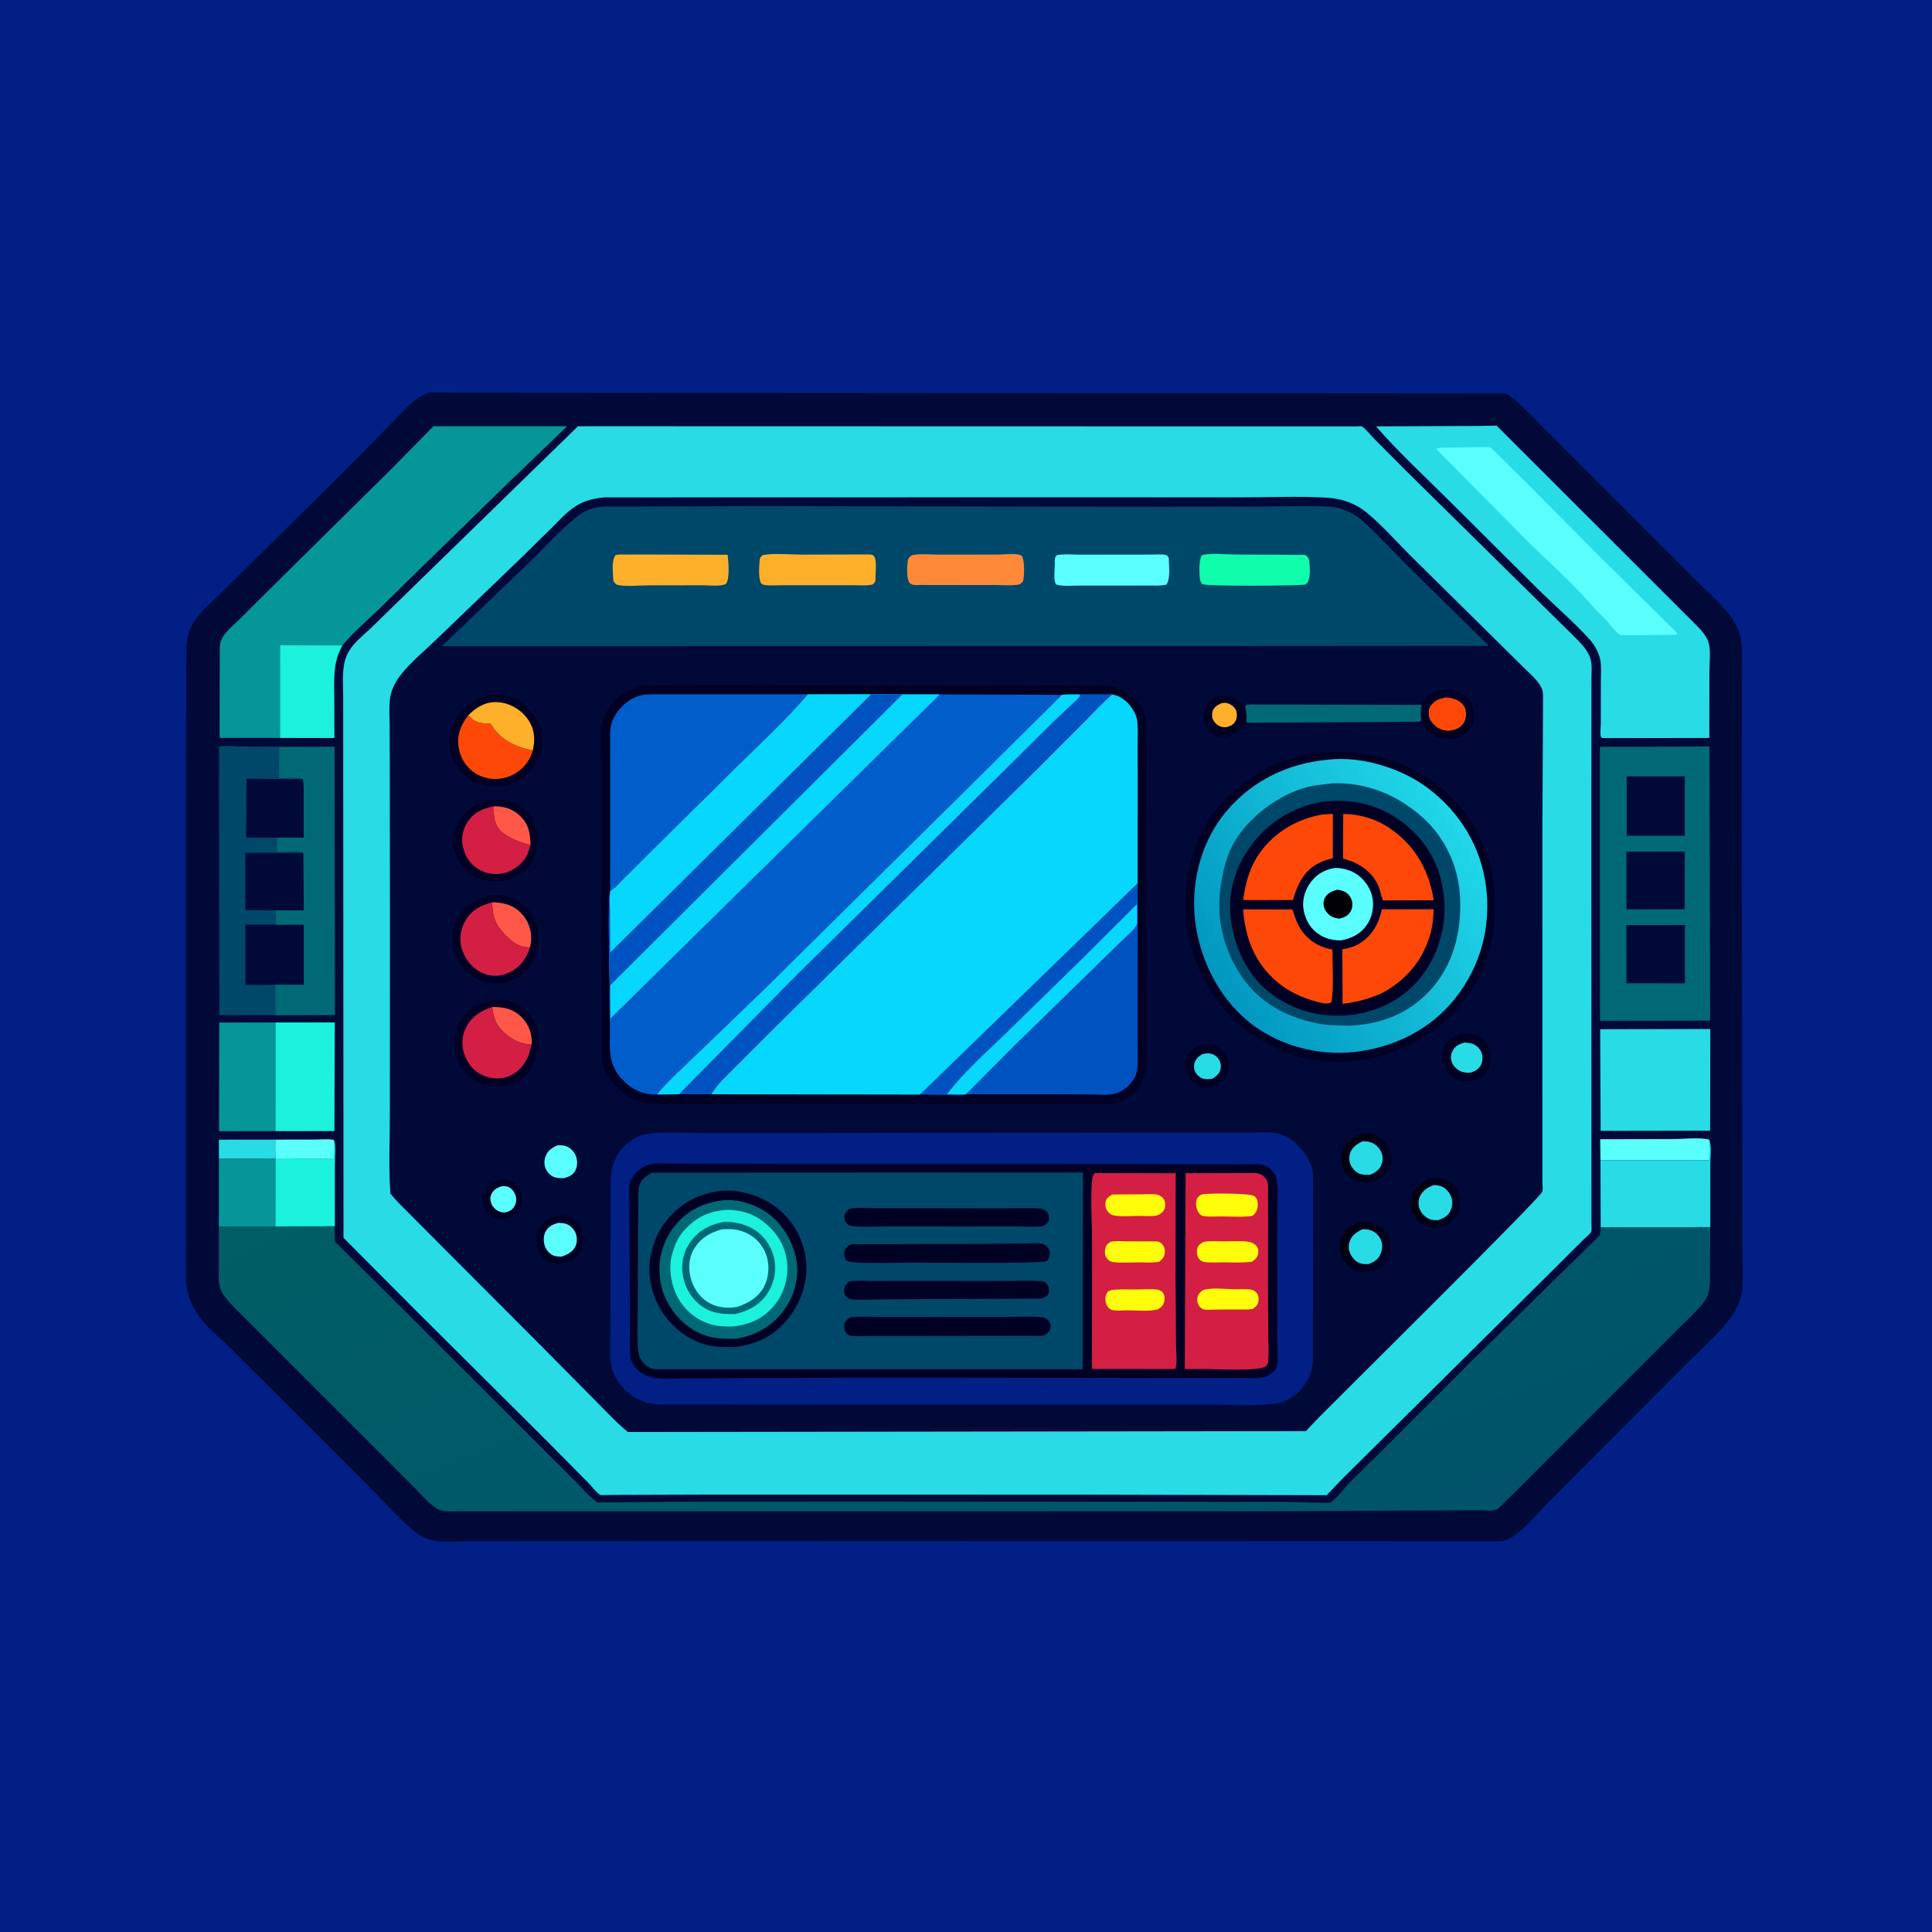 <svg version="1.1" xmlns="http://www.w3.org/2000/svg" style="display: block;" viewBox="0 0 2048 2048" width="1024" height="1024">
<defs>
	<linearGradient id="Gradient1" gradientUnits="userSpaceOnUse" x1="1196.41" y1="1757.42" x2="897.852" y2="1029.66">
		<stop class="stop0" offset="0" stop-opacity="1" stop-color="rgb(0,83,106)"/>
		<stop class="stop1" offset="1" stop-opacity="1" stop-color="rgb(0,94,102)"/>
	</linearGradient>
	<linearGradient id="Gradient2" gradientUnits="userSpaceOnUse" x1="1497.47" y1="1269.82" x2="1545.23" y2="1278.75">
		<stop class="stop0" offset="0" stop-opacity="1" stop-color="rgb(0,0,13)"/>
		<stop class="stop1" offset="1" stop-opacity="1" stop-color="rgb(1,1,34)"/>
	</linearGradient>
	<linearGradient id="Gradient3" gradientUnits="userSpaceOnUse" x1="1423.74" y1="1221" x2="1472.48" y2="1233.06">
		<stop class="stop0" offset="0" stop-opacity="1" stop-color="rgb(0,0,14)"/>
		<stop class="stop1" offset="1" stop-opacity="1" stop-color="rgb(1,1,34)"/>
	</linearGradient>
	<linearGradient id="Gradient4" gradientUnits="userSpaceOnUse" x1="1425.63" y1="1308.02" x2="1468.05" y2="1335.47">
		<stop class="stop0" offset="0" stop-opacity="1" stop-color="rgb(0,0,18)"/>
		<stop class="stop1" offset="1" stop-opacity="1" stop-color="rgb(1,1,36)"/>
	</linearGradient>
	<linearGradient id="Gradient5" gradientUnits="userSpaceOnUse" x1="1291.43" y1="1043.13" x2="1549.18" y2="875.578">
		<stop class="stop0" offset="0" stop-opacity="1" stop-color="rgb(2,151,192)"/>
		<stop class="stop1" offset="1" stop-opacity="1" stop-color="rgb(33,215,233)"/>
	</linearGradient>
</defs>
<path transform="translate(0,0)" fill="rgb(1,31,132)" d="M -0 -0 L 2048 0 L 2048 2048 L -0 2048 L -0 -0 z"/>
<path transform="translate(0,0)" fill="rgb(0,9,56)" d="M 455.391 416.216 L 1596.64 417.092 C 1605.8 423.093 1613.17 430.497 1621.01 438.067 L 1654.76 471.989 L 1715.72 533.13 L 1792.35 609.761 C 1805.59 623.011 1820.56 636.193 1832.42 650.61 C 1838.83 658.404 1843.47 667.451 1845.52 677.38 C 1847.28 685.904 1846.51 695.822 1846.55 704.508 L 1846.43 755.416 L 1846.31 913.988 L 1847 1225.42 L 1847.05 1317.84 C 1847.06 1333.84 1847.87 1350.36 1846.93 1366.31 C 1846.32 1376.52 1841.71 1386.35 1836.02 1394.66 C 1824.14 1412.03 1806.64 1426.73 1791.75 1441.64 L 1715.22 1518.25 L 1644.2 1589.54 C 1633.17 1600.67 1622.57 1613.26 1610.71 1623.43 C 1604.48 1628.76 1599.39 1632.42 1591.14 1633.88 L 756.854 1633.58 L 542.505 1633.68 L 490.1 1633.78 C 480.438 1633.84 469.482 1634.88 460.018 1633.2 C 451.598 1631.71 444.025 1627.35 437.582 1621.88 C 421.19 1607.94 406.575 1591.1 391.261 1575.95 L 284.511 1469.22 L 241.653 1426.46 C 231.445 1416.53 218.64 1406.46 210.59 1394.75 L 209.651 1393.34 C 205.851 1387.72 202.629 1381.34 200.5 1374.88 C 198.48 1368.76 197.387 1362.51 197.143 1356.06 L 197.016 1239.92 L 197.037 1014.78 L 197.113 798.857 L 197.507 687.792 C 197.887 679.122 199.025 671.263 203.139 663.469 C 209.607 651.213 221.301 641.314 231.068 631.684 L 268.368 594.931 L 368.925 495.536 L 416.547 446.983 C 423.654 439.823 430.662 432.065 438.256 425.44 C 443.395 420.957 448.948 418.254 455.391 416.216 z"/>
<path transform="translate(0,0)" fill="rgb(40,219,229)" d="M 232.062 1228.35 L 232.052 1208.08 L 291.919 1208.04 C 291.96 1214.46 291.355 1221.68 292.297 1227.99 L 291.978 1228.69 C 286.975 1227.26 279.145 1228.26 273.774 1228.29 L 232.062 1228.35 z"/>
<path transform="translate(0,0)" fill="rgb(89,254,253)" d="M 291.919 1208.04 L 334.267 1207.96 C 340.477 1207.95 347.804 1207.15 353.888 1208.3 L 354.116 1228.05 L 292.297 1227.99 C 291.355 1221.68 291.96 1214.46 291.919 1208.04 z"/>
<path transform="translate(0,0)" fill="rgb(89,254,253)" d="M 1696.55 1229.97 L 1696.22 1207.64 L 1773.54 1207.47 C 1785.17 1207.4 1800.73 1205.41 1811.94 1207.98 L 1812.19 1229.84 L 1696.55 1229.97 z"/>
<path transform="translate(0,0)" fill="rgb(5,150,153)" d="M 232.062 1228.35 L 273.774 1228.29 C 279.145 1228.26 286.975 1227.26 291.978 1228.69 L 291.94 1300.06 L 232.006 1300.2 L 232.062 1228.35 z"/>
<path transform="translate(0,0)" fill="rgb(27,241,220)" d="M 353.888 1208.3 C 356.59 1213.58 354.972 1227.38 354.977 1233.64 L 354.926 1299.97 L 291.94 1300.06 L 291.978 1228.69 L 292.297 1227.99 L 354.116 1228.05 L 353.888 1208.3 z"/>
<path transform="translate(0,0)" fill="rgb(5,150,153)" d="M 291.949 1199.05 L 232.23 1199.07 L 232.408 1083.97 L 291.975 1083.88 L 291.949 1199.05 z"/>
<path transform="translate(0,0)" fill="rgb(27,241,220)" d="M 291.975 1083.88 L 354.896 1083.83 L 354.489 1198.97 L 291.949 1199.05 L 291.975 1083.88 z"/>
<path transform="translate(0,0)" fill="rgb(40,219,229)" d="M 1811.94 1207.98 C 1814.69 1214.3 1812.99 1228.22 1813 1235.4 L 1812.99 1300.85 L 1696.77 1300.93 L 1696.55 1229.97 L 1812.19 1229.84 L 1811.94 1207.98 z"/>
<path transform="translate(0,0)" fill="rgb(40,219,229)" d="M 1696.24 1091.05 L 1813 1090.78 L 1812.81 1198.54 L 1696.74 1198.73 L 1696.24 1091.05 z"/>
<path transform="translate(0,0)" fill="rgb(1,105,117)" d="M 1792.36 791.53 L 1812.07 791.092 L 1812.82 1081.89 L 1714.5 1082.05 L 1696.07 1082.1 L 1695.96 791.711 L 1792.36 791.53 z"/>
<path transform="translate(0,0)" fill="rgb(0,9,56)" d="M 1724.04 902.822 L 1785.98 902.752 L 1785.96 963.883 L 1724.16 963.977 L 1724.04 902.822 z"/>
<path transform="translate(0,0)" fill="rgb(0,9,56)" d="M 1724.02 980.665 L 1786.09 980.511 L 1786.09 1042.35 L 1724.11 1042.29 L 1724.02 980.665 z"/>
<path transform="translate(0,0)" fill="rgb(0,9,56)" d="M 1724.37 822.997 L 1786 822.993 L 1785.98 885.925 L 1724.4 885.942 L 1724.37 822.997 z"/>
<path transform="translate(0,0)" fill="rgb(0,72,106)" d="M 292.311 1076.04 L 232.516 1076.13 L 232.094 791.693 C 236.125 789.781 248.501 791.282 253.692 791.309 L 319.092 791.813 L 354.675 791.713 L 354.917 1075.86 L 292.311 1076.04 z"/>
<path transform="translate(0,0)" fill="rgb(0,9,56)" d="M 292.257 964.981 L 260.097 964.86 L 260.039 904.145 L 321.668 904.141 L 322.051 965.048 L 292.257 964.981 z"/>
<path transform="translate(0,0)" fill="rgb(0,9,56)" d="M 294.009 887.93 L 260.875 887.862 L 261.311 825.531 L 321.145 825.857 C 322.478 832.756 321.885 840.284 321.904 847.299 L 321.954 887.999 L 294.009 887.93 z"/>
<path transform="translate(0,0)" fill="rgb(0,9,56)" d="M 292.419 980.13 L 322.027 980.102 L 322.042 1044.02 L 292.067 1044 L 260.252 1043.97 L 260.112 980.128 L 292.419 980.13 z"/>
<path transform="translate(0,0)" fill="rgb(1,105,117)" d="M 319.092 791.813 L 354.675 791.713 L 354.917 1075.86 L 292.311 1076.04 L 292.067 1044 L 322.042 1044.02 L 322.027 980.102 L 292.419 980.13 C 293.295 976.199 292.328 969.165 292.257 964.981 L 322.051 965.048 L 321.668 904.141 C 316.199 900.938 301.312 902.966 294.506 903.006 C 292.903 899.77 293.987 891.772 294.009 887.93 L 321.954 887.999 L 321.904 847.299 C 321.885 840.284 322.478 832.756 321.145 825.857 C 316.56 823.061 301.761 824.977 295.946 825.068 L 295.996 792.049 L 319.092 791.813 z"/>
<path transform="translate(0,0)" fill="rgb(40,219,229)" d="M 1568.45 451.526 L 1586.46 451.178 L 1799.49 664.062 C 1804.27 668.939 1809.82 675.403 1811.46 682.141 C 1813.58 690.896 1812.03 703.547 1812.04 712.661 L 1811.96 782.252 L 1700.75 782.402 C 1698.68 782.251 1697.82 782.901 1696.9 780.5 C 1695.97 778.103 1696.92 769.79 1696.93 766.746 L 1696.97 722.044 C 1696.96 714.706 1697.78 706.247 1696.28 699.112 C 1694.51 690.752 1689.91 683.093 1684.2 676.839 C 1668.03 659.126 1649.46 643.244 1632.3 626.478 L 1533.17 527.839 C 1507.99 502.893 1481.95 478.745 1458.66 451.978 L 1568.45 451.526 z"/>
<path transform="translate(0,0)" fill="rgb(89,254,253)" d="M 1527.96 474.487 L 1564.18 474.102 C 1569.08 474.079 1575.97 473.223 1580.56 474.612 L 1619.67 513.253 L 1694.37 588.51 L 1753.27 646.785 L 1771.08 664.349 C 1773.6 666.838 1776.77 669.213 1778.12 672.5 L 1774.25 672.914 C 1768.64 672.927 1719.24 673.961 1717.46 673.052 C 1713.63 671.091 1707.29 662.777 1704.51 659.5 C 1700.27 654.492 1694.93 650.321 1690.65 645.332 C 1670.1 621.329 1645.63 599.153 1622.74 577.335 L 1523.92 477.525 C 1522.83 476.424 1523.21 477.139 1523.15 475.219 L 1527.96 474.487 z"/>
<path transform="translate(0,0)" fill="rgb(5,150,153)" d="M 296.981 782.17 L 233.378 782.174 C 232.701 780.178 232.834 781.06 232.78 778.95 L 232.883 719.953 L 232.974 694.97 C 233 689.29 232.46 683.341 234.769 678.005 C 238.13 670.238 246.994 663.335 252.975 657.393 L 284.112 626.408 L 413.63 498.361 L 459.468 451.88 L 601.154 451.861 L 535.874 514.654 L 441.053 607.084 L 399.932 647.419 C 387.4 659.338 373.942 670.877 362.943 684.244 L 362.184 685.606 C 352.593 703.031 354.209 721.365 354.252 740.58 L 354.399 782.277 L 296.981 782.17 z"/>
<path transform="translate(0,0)" fill="rgb(27,241,220)" d="M 296.981 782.17 L 297.006 684.011 L 362.943 684.244 L 362.184 685.606 C 352.593 703.031 354.209 721.365 354.252 740.58 L 354.399 782.277 L 296.981 782.17 z"/>
<path transform="translate(0,0)" fill="url(#Gradient1)" d="M 354.926 1299.97 L 354.888 1316.11 L 428.44 1389.07 L 567.44 1527.73 L 610.011 1570.41 C 617.158 1577.59 624.929 1587.3 633.497 1592.65 L 734.473 1591.84 L 917.933 1591.76 L 1361.12 1592.06 C 1366.66 1592.07 1409.31 1593.55 1410.27 1592.89 C 1417.65 1587.86 1424.66 1577.81 1431.08 1571.23 L 1469.86 1532.97 L 1559.22 1443.51 L 1695.88 1309.5 L 1696.77 1300.93 L 1812.99 1300.85 L 1812.61 1346.85 C 1812.54 1355.49 1813.31 1365.23 1810.09 1373.38 C 1808.6 1377.15 1806.35 1380.45 1803.71 1383.5 C 1796.46 1391.86 1788.07 1399.54 1780.25 1407.38 L 1736.97 1450.68 L 1606.41 1581.27 L 1591.25 1596.19 C 1590.06 1597.26 1587.54 1599.83 1586.19 1600.33 C 1581.81 1601.97 1573.95 1600.94 1569.1 1600.96 L 1521.93 1601.18 L 1343.35 1601.96 L 486.372 1601.97 C 479.36 1601.97 469.572 1603.22 463.437 1599.34 C 454.211 1593.51 446.195 1583.84 438.502 1576.14 L 399.774 1537.29 L 252.979 1390.59 C 246.134 1383.74 238.097 1376.33 234.092 1367.35 C 230.875 1360.14 232.058 1349.5 232.032 1341.72 L 232.006 1300.2 L 291.94 1300.06 L 354.926 1299.97 z"/>
<path transform="translate(0,0)" fill="rgb(40,219,229)" d="M 612.644 451.891 L 625.223 451.822 L 1313.14 451.995 L 1421.02 451.981 L 1438.28 451.976 C 1439.01 451.975 1443.08 451.678 1443.6 451.974 C 1447.59 454.26 1452.67 461.018 1456.12 464.501 L 1490.93 499.527 L 1666.73 672.808 C 1674.85 680.926 1684.75 689.839 1686.73 701.712 C 1687.6 706.958 1687.01 713.174 1687.01 718.538 L 1687 748.736 L 1686.92 859.027 L 1687.01 1269.92 L 1687.01 1297.05 C 1687 1298.81 1687.43 1304.3 1686.77 1305.71 C 1685.67 1308.02 1680.19 1312.35 1678.12 1314.44 L 1643.74 1348.76 L 1422.41 1568.11 L 1406.33 1585 L 1146.03 1584.37 L 751.358 1584.33 L 658.526 1584.63 L 640.5 1584.81 C 640.009 1584.81 637.013 1585.05 636.607 1584.85 C 632.863 1583 626.709 1575 623.545 1571.82 L 578.462 1526.18 L 440.939 1389.34 L 364.124 1312.15 L 363.787 737.731 C 363.797 722.272 361.569 703.924 369.896 690.219 C 375.71 680.649 384.829 673.61 392.925 666.072 L 417.505 642.08 L 612.644 451.891 z"/>
<path transform="translate(0,0)" fill="rgb(0,9,56)" d="M 639.286 527.369 L 642.536 527.225 L 1135.04 527.116 L 1315.41 527.197 C 1345.74 527.226 1377.07 525.708 1407.29 527.637 C 1415.46 528.159 1424.13 529.982 1431.71 533.155 C 1437.89 535.742 1443.66 539.13 1448.82 543.405 C 1465.34 557.085 1480.33 574.252 1495.56 589.409 L 1586.77 679.514 L 1615.16 707.594 C 1621.36 713.77 1629.55 720.553 1633.64 728.37 C 1635.47 731.858 1635.66 734.778 1635.69 738.696 L 1635.03 871.07 L 1635 1127.64 L 1635.01 1230.27 L 1635.01 1252.88 C 1635.01 1255.74 1635.62 1260.36 1635.02 1263.06 C 1633.65 1269.14 1422.38 1477.84 1397.46 1503.16 L 1384.25 1517.04 L 665.703 1518 C 654.03 1508.75 643.683 1497.26 633.145 1486.73 L 570.761 1423.78 L 468.099 1320.85 L 435.153 1287.76 C 427.871 1280.44 420.268 1273.31 413.846 1265.21 C 411.768 1235.84 413.407 1205.27 413.286 1175.75 L 413.355 973.272 L 413.194 818.009 L 413.043 769.729 C 413.015 760.928 412.416 751.75 413.169 743 C 414.038 732.885 418.177 724.099 424.292 716.096 C 434.977 702.114 450.41 689.664 463.042 677.392 L 552.913 590.904 L 585.197 559.202 C 592.384 552.049 599.504 544.109 607.797 538.229 C 617.878 531.081 627.152 528.819 639.286 527.369 z"/>
<path transform="translate(0,0)" fill="rgb(89,254,253)" d="M 591.125 1214.01 C 594.448 1213.99 597.68 1213.99 600.797 1215.3 C 605.297 1217.19 608.875 1221.06 610.551 1225.64 C 612.37 1230.61 612.301 1236.49 609.682 1241.14 C 607.042 1245.84 602.856 1247.47 597.939 1248.92 C 594.909 1249 591.935 1248.92 588.966 1248.22 C 584.774 1247.23 581.155 1243.94 579.118 1240.21 C 576.718 1235.82 576.573 1230.67 578.228 1226 C 580.507 1219.57 585.175 1216.64 591.125 1214.01 z"/>
<path transform="translate(0,0)" fill="rgb(0,0,37)" d="M 530.332 1249.99 C 533.422 1250 536.647 1250.37 539.612 1251.24 C 546.136 1253.15 549.631 1258.63 552.784 1264.41 C 552.895 1269.48 553.718 1276.6 551.125 1281.12 C 547.376 1287.64 541.86 1289.98 535.03 1292.15 C 531.155 1292.18 526.694 1291.91 523.132 1290.3 C 517.939 1287.94 514.623 1283.17 512.783 1277.91 C 511.153 1273.25 511.46 1267.34 513.626 1262.91 C 517.21 1255.57 522.926 1252.52 530.332 1249.99 z"/>
<path transform="translate(0,0)" fill="rgb(89,254,253)" d="M 531.738 1257.5 C 534.629 1257 537.411 1257.33 540 1258.81 C 543.622 1260.87 545.772 1264.51 546.825 1268.42 C 547.801 1272.04 546.95 1276.36 544.863 1279.42 C 542.403 1283.02 539.621 1284.3 535.5 1285.23 C 533.205 1285.25 531.226 1285.13 529.08 1284.21 C 525.467 1282.66 522.204 1279.37 520.792 1275.7 C 519.592 1272.57 519.347 1268.97 520.847 1265.9 C 523.155 1261.19 526.91 1259 531.738 1257.5 z"/>
<path transform="translate(0,0)" fill="rgb(0,0,37)" d="M 1321.09 765.53 C 1314.93 772.317 1310.48 778.93 1300.81 780.809 C 1295.11 781.917 1289.41 780.677 1284.72 777.307 C 1280.47 774.26 1276.71 768.409 1276.14 763.174 C 1275.39 756.355 1277.39 749.23 1281.95 744.007 C 1285.57 739.867 1291.35 737.501 1296.77 737.175 C 1305.73 736.636 1313.45 743.562 1319.81 749.055 C 1321.43 754.534 1321.89 759.869 1321.09 765.53 z"/>
<path transform="translate(0,0)" fill="rgb(255,176,43)" d="M 1294.82 745.5 C 1296.82 745.115 1298.79 744.772 1300.79 745.335 C 1304.78 746.455 1308.56 749.09 1310.2 752.992 C 1311.46 756.009 1311.43 760.437 1310.1 763.443 C 1308.34 767.447 1305.48 769.17 1301.5 770.51 C 1298.9 770.896 1296.95 771.109 1294.4 770.307 C 1289.59 768.792 1287.36 765.833 1285.16 761.5 C 1284.91 758.683 1284.55 755.759 1285.69 753.088 C 1287.41 749.069 1290.98 747.092 1294.82 745.5 z"/>
<path transform="translate(0,0)" fill="rgb(0,0,37)" d="M 1274.14 1107.08 C 1278.18 1106.95 1282.08 1106.88 1286 1108 C 1292.3 1109.78 1297.81 1114.37 1300.64 1120.28 C 1303.31 1125.87 1303.39 1133.14 1301.28 1138.89 C 1298.6 1146.18 1291.79 1149.8 1285.15 1152.77 C 1281.19 1153.29 1276.47 1153.54 1272.62 1152.35 C 1266.67 1150.52 1261.45 1145.48 1258.66 1140.02 C 1255.76 1134.35 1255.68 1127.51 1257.91 1121.54 C 1260.86 1113.62 1266.76 1110.14 1274.14 1107.08 z"/>
<path transform="translate(0,0)" fill="rgb(40,219,229)" d="M 1274.43 1117.5 C 1276.71 1116.89 1278.64 1116.46 1281.01 1116.61 C 1285.16 1116.88 1288.56 1118.63 1291.22 1121.87 C 1293.68 1124.87 1294.52 1128.77 1293.96 1132.58 C 1293.18 1137.87 1289.62 1140.53 1285.49 1143.36 C 1282.44 1144.03 1279.24 1144.23 1276.14 1143.63 C 1272.76 1142.97 1269.58 1140.38 1267.76 1137.53 C 1265.65 1134.24 1265.19 1130.45 1266.27 1126.7 C 1267.52 1122.35 1270.7 1119.72 1274.43 1117.5 z"/>
<path transform="translate(0,0)" fill="rgb(0,0,37)" d="M 587.524 1289.12 C 592.041 1288.65 600.799 1287.61 604.628 1290.17 L 605.5 1290.8 C 609.512 1293.59 613.591 1297.25 615.582 1301.83 C 618.161 1307.76 618.265 1319.35 615.707 1325.08 C 612.202 1332.93 605.916 1336.28 598.263 1339.3 C 594.084 1340.13 589.523 1340.19 585.381 1339.09 C 579.316 1337.49 575.186 1333.62 572.233 1328.18 C 568.439 1321.19 567.5 1314.22 570.052 1306.58 C 572.876 1298.13 579.875 1292.94 587.524 1289.12 z"/>
<path transform="translate(0,0)" fill="rgb(89,254,253)" d="M 592.358 1296.23 C 594.81 1296.43 597.406 1296.57 599.775 1297.26 C 604.14 1298.54 608.484 1302.79 610.169 1307 C 611.888 1311.29 612.006 1317.34 609.876 1321.5 C 606.951 1327.22 601.398 1330.06 595.594 1332.01 C 592.178 1332.04 588.8 1332.08 585.685 1330.47 C 581.95 1328.55 578.822 1324.64 577.5 1320.69 C 575.861 1315.78 575.943 1309.36 578.722 1304.84 C 581.971 1299.57 586.549 1297.53 592.358 1296.23 z"/>
<path transform="translate(0,0)" fill="rgb(0,0,37)" d="M 1551.81 1095.22 C 1557.45 1095.09 1561.83 1095.89 1566.84 1098.58 C 1572.41 1101.57 1577.18 1106.25 1578.98 1112.46 C 1580.89 1119.05 1580.81 1128.14 1577.28 1134.18 C 1573 1141.51 1567.01 1144.01 1559.23 1146.3 C 1553.81 1146.23 1548.09 1146.24 1543.14 1143.68 C 1536.79 1140.4 1531.32 1133.67 1529.5 1126.76 C 1527.96 1120.92 1528.98 1112.83 1532.12 1107.66 C 1536.68 1100.16 1543.61 1097.17 1551.81 1095.22 z"/>
<path transform="translate(0,0)" fill="rgb(40,219,229)" d="M 1552.46 1105.1 C 1555.82 1105.35 1559.4 1105.67 1562.5 1107.11 C 1565.83 1108.66 1569.75 1112.87 1570.74 1116.43 C 1571.92 1120.69 1571.8 1125.6 1569.56 1129.49 C 1567.06 1133.81 1563.13 1135.8 1558.5 1137.09 C 1555.21 1137.17 1552.1 1137.15 1549 1135.89 C 1544.75 1134.16 1540.64 1130.44 1539.04 1126.09 C 1537.6 1122.16 1537.7 1117.93 1539.66 1114.19 C 1542.58 1108.62 1546.66 1106.77 1552.46 1105.1 z"/>
<path transform="translate(0,0)" fill="url(#Gradient2)" d="M 1517.12 1249.12 C 1522.36 1248.44 1527.26 1248.55 1532.25 1250.38 C 1538.29 1252.58 1543.07 1257.54 1545.51 1263.44 C 1548.08 1269.65 1548.45 1278.22 1545.78 1284.5 C 1541.81 1293.84 1534.98 1298.02 1525.99 1301.67 C 1522.07 1301.77 1517.46 1301.51 1513.7 1300.29 C 1506.78 1298.05 1501.23 1292.6 1498.05 1286.14 C 1495.14 1280.21 1494.64 1273 1497 1266.76 C 1500.39 1257.76 1508.84 1252.78 1517.12 1249.12 z"/>
<path transform="translate(0,0)" fill="rgb(40,219,229)" d="M 1520.48 1256.09 C 1523.09 1256.42 1525.91 1256.73 1528.37 1257.75 C 1532.84 1259.6 1536.95 1264.57 1538.47 1269.12 C 1540.03 1273.76 1539.65 1279.35 1537.44 1283.71 C 1534.51 1289.48 1530.03 1291.43 1524.21 1293.54 C 1521.2 1293.41 1517.9 1293.44 1515.1 1292.2 C 1510.59 1290.21 1506.55 1286.07 1504.81 1281.45 C 1503.21 1277.22 1503.27 1272.33 1505.21 1268.23 C 1508.43 1261.44 1513.61 1258.39 1520.48 1256.09 z"/>
<path transform="translate(0,0)" fill="url(#Gradient3)" d="M 1441.15 1202.19 C 1446.73 1201.28 1452.35 1201.19 1457.62 1203.5 C 1464.83 1206.66 1470.74 1211.8 1473.33 1219.37 C 1475.56 1225.89 1475.56 1233.13 1472.45 1239.36 C 1468.86 1246.56 1462.31 1250.41 1454.95 1252.98 C 1450.56 1253.78 1445.67 1253.75 1441.34 1252.67 C 1434.28 1250.93 1428.41 1246.68 1424.98 1240.18 C 1421.77 1234.1 1420.87 1226.15 1423.04 1219.53 C 1425.98 1210.54 1433.23 1206.18 1441.15 1202.19 z"/>
<path transform="translate(0,0)" fill="rgb(40,219,229)" d="M 1444.17 1209.94 C 1447.32 1209.82 1449.97 1209.92 1453 1210.86 C 1457.55 1212.28 1461.95 1216.41 1463.97 1220.7 C 1466.15 1225.35 1466.2 1230.29 1464.25 1234.98 C 1462.02 1240.31 1457.58 1243.08 1452.51 1245.28 C 1449.25 1245.3 1445.53 1245.5 1442.38 1244.63 C 1438.07 1243.43 1434.16 1239.55 1432.18 1235.64 C 1429.86 1231.09 1429.68 1226.32 1431.5 1221.56 C 1433.73 1215.72 1438.78 1212.46 1444.17 1209.94 z"/>
<path transform="translate(0,0)" fill="url(#Gradient4)" d="M 1444.48 1295.26 C 1448.67 1295.2 1452.06 1295.3 1456 1296.8 C 1462.86 1299.42 1468.84 1303.9 1471.74 1310.84 L 1472.2 1312 L 1473.1 1314.41 C 1474.9 1320.35 1474.49 1328.86 1471.43 1334.27 C 1466.88 1342.32 1459.34 1345.97 1450.91 1348.55 C 1444.79 1348.39 1439.48 1348.43 1433.89 1345.52 C 1427.74 1342.33 1422.87 1334.82 1421.05 1328.28 C 1419.05 1321.1 1420.33 1314.3 1424.19 1308 C 1428.61 1300.77 1436.58 1297.2 1444.48 1295.26 z"/>
<path transform="translate(0,0)" fill="rgb(40,219,229)" d="M 1444.19 1303.09 C 1447.18 1302.94 1449.74 1303.08 1452.63 1304 C 1457.74 1305.64 1461.65 1309.48 1463.83 1314.34 C 1465.86 1318.89 1465.42 1324.19 1463.66 1328.74 C 1461.19 1335.1 1456.89 1337.49 1450.86 1340.05 C 1448.28 1340.15 1445.77 1340.12 1443.24 1339.52 C 1437.97 1338.29 1434.59 1334.81 1432.04 1330.23 C 1429.57 1325.82 1429.04 1320.99 1430.64 1316.16 C 1432.89 1309.37 1438 1306.03 1444.19 1303.09 z"/>
<path transform="translate(0,0)" fill="rgb(0,0,37)" d="M 1507.03 747.239 C 1508.74 744.086 1510.42 740.932 1513.11 738.485 C 1519.6 732.568 1528.89 730.633 1537.41 731.418 C 1539.61 731.621 1541.42 732.125 1543.5 732.827 L 1544.54 733.161 C 1551.02 735.334 1557.41 740.416 1560.23 746.732 C 1562.97 752.886 1563.19 762.239 1560.63 768.506 C 1557.99 774.965 1552.36 779.296 1546 781.681 C 1538.3 784.568 1527.48 783.606 1520.25 779.795 C 1515.06 777.057 1508.75 771.093 1506.9 765.415 C 1506.65 764.621 1506.63 764.122 1506.51 763.26 L 1506.42 763.264 C 1505.83 757.938 1505.77 752.46 1507.03 747.239 z"/>
<path transform="translate(0,0)" fill="rgb(254,72,8)" d="M 1533.07 739.289 C 1537.46 739.817 1541.83 740.408 1545.7 742.714 C 1549.4 744.93 1552.63 748.174 1553.57 752.5 C 1554.66 757.533 1554.09 763.348 1550.78 767.5 C 1546.58 772.759 1541.73 773.85 1535.39 774.801 C 1532.01 774.358 1528.51 773.869 1525.47 772.243 C 1521.1 769.903 1516.12 764.894 1514.93 759.935 C 1514.18 756.784 1514.23 751.534 1516.12 748.813 C 1520.5 742.511 1525.82 740.558 1533.07 739.289 z"/>
<path transform="translate(0,0)" fill="rgb(1,105,117)" d="M 1319.81 749.055 L 1320.58 747.665 C 1324.65 746.043 1331.41 746.892 1335.84 746.884 L 1372.61 746.892 L 1507.03 747.239 C 1505.77 752.46 1505.83 757.938 1506.42 763.264 L 1505 765.029 L 1369.54 765.909 L 1336.46 766.006 C 1331.66 766.01 1325.69 766.679 1321.09 765.53 C 1321.89 759.869 1321.43 754.534 1319.81 749.055 z"/>
<path transform="translate(0,0)" fill="rgb(0,0,37)" d="M 519.328 848.174 C 529.469 847.883 539.071 847.667 548.264 852.799 C 557.831 858.139 565.496 867.503 568.498 878.134 C 571.656 889.318 570.458 902.344 564.572 912.427 C 557.728 924.15 546.463 930.172 533.777 933.613 C 524.177 935.434 513.728 934.218 505 929.727 C 495.633 924.907 486.227 914.396 483.058 904.398 L 482.696 903.2 L 481.822 900.457 C 478.979 889.623 482.276 877.102 488.26 867.89 C 495.542 856.681 506.598 850.882 519.328 848.174 z"/>
<path transform="translate(0,0)" fill="rgb(255,88,73)" d="M 523.537 854.631 C 535.084 854.869 543.781 857.226 552.216 865.784 C 560.8 874.495 562.105 884.106 562.369 895.662 C 552.911 893.898 537.23 887.516 530.387 880.555 C 523.493 873.542 523.18 863.803 523.537 854.631 z"/>
<path transform="translate(0,0)" fill="rgb(211,31,68)" d="M 562.369 895.662 L 559.36 905.145 C 555.291 914.277 546.747 921.193 537.495 924.592 C 528.838 927.773 518.273 926.963 510 922.958 C 501.785 918.982 494.917 911.322 492.138 902.641 L 491.671 901.103 L 490.867 898.402 C 488.683 889.705 490.169 879.818 495.018 872.274 C 502.271 860.988 511.027 857.278 523.537 854.631 C 523.18 863.803 523.493 873.542 530.387 880.555 C 537.23 887.516 552.911 893.898 562.369 895.662 z"/>
<path transform="translate(0,0)" fill="rgb(0,0,37)" d="M 521.443 1060.09 C 531.345 1058.65 539.718 1060.37 548.5 1065.18 C 559.019 1070.94 566.568 1079.71 569.621 1091.42 C 573.185 1105.08 569.581 1121.75 562.384 1133.72 C 556 1144.34 545.854 1148.33 534.348 1151.13 C 523.919 1151.28 514.734 1151.15 505.204 1146.21 C 494.049 1140.42 486.689 1129.17 483.353 1117.29 C 479.867 1104.88 482.16 1092.51 488.704 1081.54 C 495.888 1069.5 508.298 1063.25 521.443 1060.09 z"/>
<path transform="translate(0,0)" fill="rgb(255,88,73)" d="M 521.666 1067.48 C 533.802 1067.29 543.598 1069.22 552.632 1077.97 C 559.922 1085.03 563.642 1094.41 563.689 1104.49 L 563.559 1107.34 C 553.586 1106.95 545.502 1103.59 537.669 1097.42 C 526.849 1088.91 523.268 1080.75 521.666 1067.48 z"/>
<path transform="translate(0,0)" fill="rgb(211,31,68)" d="M 563.559 1107.34 L 560.338 1118.54 C 556.475 1128.37 549.778 1136.51 539.889 1140.72 C 531.117 1144.45 520.641 1143.74 512 1140 C 502.663 1135.96 496.088 1128.07 492.621 1118.63 C 488.961 1108.65 489.271 1098.53 494.051 1089 C 499.676 1077.78 510.054 1071.11 521.666 1067.48 C 523.268 1080.75 526.849 1088.91 537.669 1097.42 C 545.502 1103.59 553.586 1106.95 563.559 1107.34 z"/>
<path transform="translate(0,0)" fill="rgb(0,0,37)" d="M 517.482 949.383 C 527.57 947.964 536.129 948.686 545.411 953.414 C 556.369 958.996 565.219 968.348 568.755 980.345 C 572.802 994.073 570.14 1009.31 563.178 1021.6 C 556.703 1033.03 545.863 1038.77 533.717 1042.23 C 528.994 1042.61 524.403 1042.97 519.726 1042.03 C 515.674 1041.21 511.86 1040.45 508 1038.86 C 496.232 1034.02 487 1022.8 482.697 1011.09 C 478.399 999.388 478.817 985.435 484.615 974.278 C 491.643 960.757 503.584 953.915 517.482 949.383 z"/>
<path transform="translate(0,0)" fill="rgb(255,88,73)" d="M 521.718 956.444 C 534.021 956.806 543.743 958.945 552.725 968.275 C 560.323 976.166 563.749 986.747 562.991 997.585 C 562.822 1000.01 562.345 1002.13 561.573 1004.42 C 550.917 1003.91 544.778 1000.12 537.247 992.789 C 525.507 981.355 521.999 972.757 521.718 956.444 z"/>
<path transform="translate(0,0)" fill="rgb(211,31,68)" d="M 561.573 1004.42 C 560.999 1006.61 560.374 1008.61 559.414 1010.66 C 554.463 1021.28 546.825 1028.89 535.619 1032.65 C 526.84 1035.6 517.706 1034.83 509.5 1030.54 C 499.22 1025.16 492.032 1015.32 489.09 1004.2 C 486.491 994.374 488.643 983.603 493.835 974.998 C 500.104 964.608 510.307 959.392 521.718 956.444 C 521.999 972.757 525.507 981.355 537.247 992.789 C 544.778 1000.12 550.917 1003.91 561.573 1004.42 z"/>
<path transform="translate(0,0)" fill="rgb(0,0,37)" d="M 517.877 737.2 C 529.489 735.861 538.875 737.293 549.338 742.958 C 559.849 748.65 569.302 759.635 572.499 771.234 C 576.29 784.991 574.736 796.93 567.684 809.265 C 560.476 821.87 549.754 828.974 535.945 832.829 C 523.935 833.928 512.975 833.602 501.872 828.251 C 490.155 822.602 482.445 811.134 478.507 799.092 C 474.565 787.038 476.97 773.582 482.967 762.617 C 490.219 749.361 503.85 741.335 517.877 737.2 z"/>
<path transform="translate(0,0)" fill="rgb(255,176,43)" d="M 496.408 758.126 C 505.268 749.532 514.611 743.704 527.5 744.318 C 538.465 744.839 549.502 750.563 556.679 758.777 C 564.412 767.629 567.066 776.959 566.031 788.5 L 564.848 795.359 L 561.498 794.893 C 546.35 791.625 531.32 784.258 522.538 771.051 L 519.5 766.824 C 517.108 766.949 514.733 767.018 512.346 766.76 C 505.435 766.015 500.657 763.578 496.408 758.126 z"/>
<path transform="translate(0,0)" fill="rgb(254,72,8)" d="M 496.408 758.126 C 500.657 763.578 505.435 766.015 512.346 766.76 C 514.733 767.018 517.108 766.949 519.5 766.824 L 522.538 771.051 C 531.32 784.258 546.35 791.625 561.498 794.893 L 564.848 795.359 C 563.843 798.755 562.668 801.865 560.927 804.963 C 555.622 814.403 545.888 821.749 535.448 824.425 C 524.823 827.148 513.601 825.707 504.206 819.946 C 495.954 814.887 489.245 805.755 487.081 796.376 L 486.78 795 L 485.986 791.055 C 484.437 778.472 488.811 767.911 496.408 758.126 z"/>
<path transform="translate(0,0)" fill="rgb(0,0,37)" d="M 1404.14 797.412 C 1446.48 793.907 1489.7 805.581 1523.33 831.974 C 1557.06 858.443 1578.47 894.739 1583.29 937.253 C 1588.34 981.741 1579.44 1027.17 1550.78 1062.63 C 1522.57 1097.53 1480.64 1119.96 1436.24 1124.44 L 1435.9 1124.54 C 1393.78 1130.09 1349.36 1114.59 1316.6 1088.57 C 1284.15 1062.8 1261.7 1018.02 1257.34 977 C 1253.11 937.154 1263.45 889.934 1289.04 858.465 C 1312.52 829.575 1344.25 808.707 1380.75 800.534 C 1388.38 798.824 1396.37 798.216 1404.14 797.412 z"/>
<path transform="translate(0,0)" fill="url(#Gradient5)" d="M 1406.81 805.41 L 1407.82 805.257 C 1443.56 801.145 1486.34 814.48 1514.7 836.216 C 1547.94 861.691 1569.76 897.669 1575.19 939.265 C 1580.76 981.956 1569.77 1023.61 1543.11 1057.66 C 1517.13 1090.83 1479.35 1109.57 1438.24 1114.86 L 1434.62 1115.27 C 1395.18 1119.27 1353.35 1107.69 1322.62 1082.27 C 1290.5 1055.69 1270.29 1013.51 1266.48 972.216 C 1262.8 932.335 1274.14 890.641 1300.11 859.876 C 1327.33 827.625 1365.14 809.274 1406.81 805.41 z"/>
<path transform="translate(0,0)" fill="rgb(0,72,106)" d="M 1411.65 830.411 C 1447.67 828.932 1480.84 842.228 1507.76 866.275 C 1532.39 888.28 1546.4 919.251 1547.79 952.195 C 1549.29 987.809 1540.55 1023.44 1515.8 1050 C 1492.52 1074.97 1463.5 1085.99 1429.81 1087.28 L 1407.23 1086.55 C 1373.13 1082.1 1341.59 1068.42 1320.16 1040.5 C 1298.78 1012.63 1288.85 976.917 1293.62 941.934 C 1296.28 922.415 1300.66 903.691 1311.9 887.077 C 1329.06 861.699 1360.99 838.94 1391.35 833.061 L 1393 832.752 L 1411.65 830.411 z"/>
<path transform="translate(0,0)" fill="rgb(0,0,37)" d="M 1404.63 849.359 C 1433.63 847.07 1458.89 852.066 1483.11 869.016 C 1506.99 885.729 1524.09 910.641 1528.97 939.686 L 1530.15 946.685 C 1534.64 976.714 1526.18 1009.39 1507.95 1033.64 C 1489.71 1057.9 1463.05 1071.69 1433.24 1075.82 C 1402.04 1079.13 1373.24 1072.57 1348 1053.84 C 1323.45 1035.63 1309.88 1007.49 1305.16 977.795 C 1300.55 948.756 1308.52 920.661 1325.64 897.099 C 1345.16 870.242 1372.25 854.513 1404.63 849.359 z"/>
<path transform="translate(0,0)" fill="rgb(89,254,253)" d="M 1413.77 920.215 C 1421.06 919.566 1429.57 921.763 1435.92 925.318 C 1444.87 930.326 1452.14 939.93 1454.5 949.915 C 1456.94 960.224 1454.9 971.79 1448.87 980.5 C 1442.28 990.011 1432.92 994.686 1421.88 996.806 C 1414.45 997.123 1405.94 995.264 1399.57 991.354 C 1389.94 985.454 1384.34 976.636 1382.08 965.666 C 1380.03 955.766 1382.43 945.622 1388 937.248 C 1394.48 927.508 1402.59 922.569 1413.77 920.215 z"/>
<path transform="translate(0,0)" fill="rgb(0,0,6)" d="M 1417.72 943.057 C 1420.22 943.577 1422.96 944.018 1425.25 945.183 C 1428.78 946.987 1431.9 950.658 1432.96 954.5 C 1434.04 958.471 1433.79 962.541 1431.71 966.149 C 1428.97 970.913 1424.82 972.493 1419.77 973.889 C 1417.02 973.455 1414.27 972.935 1411.77 971.635 C 1408.1 969.726 1404.63 965.665 1403.5 961.656 C 1402.56 958.325 1402.82 954.458 1404.59 951.441 C 1407.6 946.332 1412.32 944.656 1417.72 943.057 z"/>
<path transform="translate(0,0)" fill="rgb(254,72,8)" d="M 1402.52 863.246 L 1412.94 862.766 L 1412.86 909.901 C 1407.37 910.939 1401.89 912.824 1396.96 915.48 C 1381.55 923.793 1375.22 938.037 1370.58 954.089 L 1328.75 954.142 L 1317.74 954.096 C 1320.35 935.328 1324.84 918.716 1336.11 903.151 C 1351.93 881.292 1376.18 867.642 1402.52 863.246 z"/>
<path transform="translate(0,0)" fill="rgb(254,72,8)" d="M 1423.85 862.8 C 1443.76 863.127 1461.13 868.901 1477.17 880.797 C 1501.68 898.978 1515.2 924.417 1519.78 954.355 L 1466.02 954.479 C 1463.32 947.755 1462.83 941.358 1459.01 934.807 C 1451.54 921.969 1439.08 914.275 1424.98 910.528 L 1423.64 910.183 L 1423.85 862.8 z"/>
<path transform="translate(0,0)" fill="rgb(254,72,8)" d="M 1317.7 963.934 L 1370.07 964.049 C 1372.5 972.123 1375.07 979.642 1379.94 986.63 C 1387.32 997.228 1398.71 1004.09 1411.36 1006.32 L 1412.46 1006.5 C 1412.37 1024.56 1414.05 1044.53 1411.5 1062.33 C 1410.3 1063.03 1408.91 1063.65 1407.5 1063.76 C 1403.28 1064.08 1398.17 1062.53 1394.1 1061.4 C 1379.54 1057.36 1365.61 1050.86 1354 1041.05 C 1329.94 1020.73 1320.07 994.529 1317.7 963.934 z"/>
<path transform="translate(0,0)" fill="rgb(254,72,8)" d="M 1464.8 963.851 L 1519.73 963.888 C 1519.36 973.355 1518.67 981.987 1515.96 991.088 C 1507.78 1018.53 1490.46 1038.97 1465.45 1052.47 C 1451.36 1058.9 1438.53 1062.26 1423.19 1064.14 L 1422.93 1006.23 C 1429.55 1005.17 1435.65 1003.64 1441.39 1000.03 C 1454.78 991.62 1461.57 979.032 1464.8 963.851 z"/>
<path transform="translate(0,0)" fill="rgb(0,72,106)" d="M 802.514 536.497 L 1194.77 537.204 L 1337.51 537.047 C 1361.55 537.009 1386.45 535.687 1410.41 537.207 C 1416.76 537.609 1423.54 539.602 1429.27 542.305 C 1433.97 544.521 1439.07 547.562 1443.01 550.971 C 1458.87 564.695 1473.44 581.158 1488.33 596.042 L 1578.2 684.6 L 1246.5 684.821 L 468.544 684.99 L 559.481 597.639 C 576.757 581 593.221 562.163 612.05 547.327 C 616.9 543.505 621.951 540.58 627.972 539.008 L 629.5 538.627 C 637.608 536.514 646.332 537.011 654.661 536.987 L 690.713 536.913 L 802.514 536.497 z"/>
<path transform="translate(0,0)" fill="rgb(16,254,172)" d="M 1274.16 588.5 C 1283.96 585.938 1298.46 587.787 1308.74 587.782 L 1383.5 588.198 C 1386.65 590.475 1387.46 591.547 1387.93 595.5 C 1388.65 601.659 1389.4 613.753 1385.23 618.5 L 1383.42 619.709 C 1372.35 620.96 1279.66 621.754 1274.5 619.177 C 1273.11 617.401 1272.47 616.506 1272.09 614.206 C 1271.09 608.239 1270.74 593.263 1274.16 588.5 z"/>
<path transform="translate(0,0)" fill="rgb(254,138,57)" d="M 966.853 588.5 L 968.216 588.242 C 976.311 586.827 986.533 587.922 994.832 587.908 L 1058 587.872 C 1064.34 587.867 1074.48 586.531 1080.5 588.034 C 1081.98 588.402 1082.26 588.725 1083.34 589.5 C 1086.2 594.367 1085.8 608.315 1084.92 614 C 1084.44 617.179 1083.04 617.872 1080.5 619.577 C 1071.89 621.089 1061.69 620.094 1052.91 620.111 L 999.218 620.167 L 975.726 620.092 C 973.55 620.047 969.495 620.439 967.5 619.857 C 966.25 619.491 965.254 618.538 964.131 617.878 C 960.703 612.913 961.461 600.329 962.313 594.5 C 962.813 591.075 964.093 590.292 966.853 588.5 z"/>
<path transform="translate(0,0)" fill="rgb(89,254,253)" d="M 1120.3 588.5 C 1128.06 586.976 1137.74 587.977 1145.71 587.963 L 1199.7 587.918 L 1222.95 587.875 C 1226.72 587.871 1231.66 587.34 1235.31 588.208 C 1237.69 588.776 1237.8 589.522 1238.97 591.5 C 1239.06 599.579 1240.96 613.243 1236.5 619.736 C 1230.11 621.126 1223.2 620.656 1216.67 620.683 L 1182.5 620.742 L 1142.66 620.758 C 1135.43 620.743 1126.38 621.821 1119.51 619.5 C 1118.81 618.28 1118.6 618.083 1118.24 616.5 C 1117.11 611.456 1118.02 603.899 1118.16 598.639 C 1118.21 596.71 1117.89 592.921 1118.44 591.178 C 1118.77 590.143 1119.68 589.393 1120.3 588.5 z"/>
<path transform="translate(0,0)" fill="rgb(255,176,43)" d="M 652.442 588.5 C 655.872 587.422 660.215 587.867 663.788 587.838 L 686.343 587.789 L 771.274 588.113 L 771.486 589.756 C 772.31 596.654 773.653 613.636 769.5 618.955 C 764.362 621.9 751.021 620.391 744.896 620.408 L 687.493 620.484 C 677.72 620.485 664.43 622.099 655 620.039 C 652.26 619.44 651.516 617.722 650.158 615.5 C 649.877 607.865 647.943 594.537 652.442 588.5 z"/>
<path transform="translate(0,0)" fill="rgb(255,176,43)" d="M 808.302 588.5 C 820.752 586.141 836.575 587.903 849.506 587.898 L 921.517 587.721 C 923.293 587.758 924.494 588.139 926.059 588.948 C 926.942 590.346 927.633 591.339 927.93 593 C 928.899 598.421 928.29 605.333 928.063 610.873 C 928.006 612.268 928.222 615.42 927.714 616.5 C 927.164 617.669 926.077 618.5 925.259 619.5 L 923.482 619.889 C 917.947 621.01 911.125 620.329 905.449 620.342 L 868.168 620.375 L 830.234 620.346 C 823.766 620.336 816.341 621.034 810 619.999 C 808.759 619.797 807.908 619.17 806.886 618.5 C 803.908 613.308 804.645 601.722 805.122 595.5 C 805.394 591.95 805.602 590.835 808.302 588.5 z"/>
<path transform="translate(0,0)" fill="rgb(1,31,132)" d="M 1336.48 1200.47 L 1339.36 1200.37 C 1353.43 1200.1 1363.92 1202.71 1374.32 1212.77 C 1383.81 1221.94 1391.85 1233.68 1391.95 1247.34 L 1391.92 1385.34 L 1391.86 1425.52 C 1391.84 1433.37 1392.38 1441.76 1390.88 1449.5 C 1389.06 1458.88 1384.09 1468 1377.34 1474.75 C 1370.01 1482.08 1360.99 1486.89 1350.63 1488.09 C 1328.57 1490.65 1304.72 1488.92 1282.49 1488.93 L 1150.96 1488.95 L 702.49 1488.82 C 690.016 1488.97 677.261 1485.75 667.5 1477.63 C 656.202 1468.22 648.165 1456.7 647.086 1441.63 C 646.258 1430.07 646.97 1417.88 646.983 1406.24 L 647.103 1335.25 L 647.236 1276.13 C 647.278 1264.54 646.537 1252.04 648.472 1240.62 C 649.97 1231.77 654.352 1222.73 660.5 1216.2 C 666.531 1209.79 676.287 1203.31 685.102 1202.09 C 705.355 1199.28 728.213 1201.11 748.723 1201.09 L 873.79 1201.03 L 1336.48 1200.47 z"/>
<path transform="translate(0,0)" fill="rgb(0,0,37)" d="M 694.553 1233.34 L 813.395 1233.74 L 1119.62 1233.78 L 1257.84 1234.07 L 1332.5 1234.05 C 1336.23 1234.22 1340.26 1235.12 1343.5 1237.05 C 1347.9 1239.69 1351.63 1244.39 1352.86 1249.41 L 1353.11 1250.5 C 1355.72 1261.69 1354.03 1276.65 1354.04 1288.24 L 1354.05 1368.66 L 1354.1 1423.24 C 1354.1 1430.85 1355.36 1441.14 1353.39 1448.42 C 1352.22 1452.74 1346.59 1457.02 1342.71 1458.8 C 1338.73 1460.63 1334.55 1460.6 1330.25 1460.84 L 928.215 1460.32 L 783.95 1460.84 L 727.156 1461 C 714.438 1461 698.489 1463.03 686.5 1458.57 C 678.38 1455.55 672.53 1450.21 669.293 1442.19 C 668.165 1439.4 667.957 1436.36 667.874 1433.37 L 667.283 1303.77 L 667.055 1269.5 C 667.018 1264.25 666.081 1256.86 668.438 1252.05 L 668.998 1251 C 672.065 1244.99 676.92 1239.51 683.047 1236.5 C 686.697 1234.71 690.582 1234.06 694.553 1233.34 z"/>
<path transform="translate(0,0)" fill="rgb(211,31,68)" d="M 1326.11 1243.48 C 1331.07 1243.38 1335.32 1243.31 1339.24 1246.68 C 1342.71 1249.68 1344.03 1252.98 1344.19 1257.5 L 1344.12 1363.65 L 1344.38 1413.11 C 1344.47 1422.57 1345.09 1432.39 1344.4 1441.81 C 1344.21 1444.36 1344.04 1446.24 1342.13 1448.13 C 1336.29 1453.94 1287.21 1451.24 1276.5 1451.21 L 1255.92 1451.23 L 1256.72 1243.64 L 1326.11 1243.48 z"/>
<path transform="translate(0,0)" fill="rgb(255,253,10)" d="M 1275.42 1367.5 C 1284.21 1364.62 1299.19 1366.53 1308.7 1366.64 C 1314.25 1366.7 1320.96 1366.13 1326.36 1367.1 C 1328.88 1367.55 1331.27 1369.2 1332.67 1371.34 C 1334.39 1373.97 1334.49 1377.51 1333.78 1380.5 C 1332.95 1384.03 1330.82 1385.68 1327.89 1387.5 L 1323.5 1388.13 L 1288.9 1388.2 C 1285.35 1388.19 1278.73 1388.89 1275.5 1387.85 C 1274.66 1387.59 1272.77 1386.2 1272.09 1385.5 C 1269.71 1383.04 1268.71 1379.31 1269.24 1375.99 C 1269.93 1371.71 1272.19 1369.91 1275.42 1367.5 z"/>
<path transform="translate(0,0)" fill="rgb(255,253,10)" d="M 1275.81 1316.5 C 1282.2 1315.07 1290.24 1315.9 1296.83 1315.9 C 1305.29 1315.91 1314.63 1315.19 1322.99 1316.23 C 1326.55 1316.68 1330.81 1318.71 1332.71 1321.88 C 1334.02 1324.07 1334.11 1326.54 1333.68 1328.98 C 1332.95 1333.15 1330.34 1335.43 1326.9 1337.5 C 1317 1338.85 1306.39 1338.16 1296.39 1338.12 C 1290.2 1338.1 1283.06 1338.73 1276.97 1337.81 C 1274.53 1337.44 1272.23 1336.11 1270.8 1334.09 C 1268.69 1331.09 1268.28 1327.01 1269.14 1323.5 C 1270.03 1319.87 1272.75 1318.19 1275.81 1316.5 z"/>
<path transform="translate(0,0)" fill="rgb(255,253,10)" d="M 1273.03 1266.5 L 1275.53 1265.9 C 1282.81 1264.79 1325.36 1264.68 1329.69 1267.97 C 1332.51 1270.1 1333.25 1273.36 1333.26 1276.71 C 1333.27 1282.08 1331.99 1284.76 1328.24 1288.5 C 1326.78 1288.91 1325.51 1289.28 1324 1289.4 C 1314.39 1290.15 1304.16 1289.51 1294.49 1289.46 C 1288.67 1289.44 1281.68 1290.09 1276 1289.09 C 1274.04 1288.75 1273.11 1288.23 1271.7 1286.82 C 1268.51 1283.6 1267.38 1277.29 1268.12 1273 C 1268.67 1269.83 1270.55 1268.25 1273.03 1266.5 z"/>
<path transform="translate(0,0)" fill="rgb(211,31,68)" d="M 1160.49 1243.5 L 1246.26 1243.72 L 1246.13 1354.86 L 1246.69 1426.26 C 1246.7 1432.64 1248.3 1445.1 1245.95 1450.79 L 1242.5 1451.24 L 1158.09 1451.16 L 1157.52 1450.37 L 1157.59 1314.78 C 1157.6 1293.94 1155.73 1271.61 1157.69 1250.93 C 1157.99 1247.72 1158.57 1246.07 1160.49 1243.5 z"/>
<path transform="translate(0,0)" fill="rgb(255,253,10)" d="M 1178.2 1367.5 C 1186.73 1366.39 1195.91 1366.95 1204.52 1366.92 C 1211.65 1366.89 1219.43 1366.26 1226.5 1366.97 C 1229.27 1367.25 1232.11 1368.99 1233.42 1371.5 C 1234.73 1374 1234.69 1376.94 1234.14 1379.65 C 1233.31 1383.74 1230.84 1385.79 1227.5 1387.95 C 1218.05 1390.52 1204.59 1388.97 1194.69 1388.99 C 1190.01 1388.99 1183.46 1389.78 1178.99 1388.69 C 1175.96 1387.94 1173.72 1385.1 1172.65 1382.31 C 1171.53 1379.4 1171.48 1374.3 1172.9 1371.5 C 1174.35 1368.65 1175.36 1368.55 1178.2 1367.5 z"/>
<path transform="translate(0,0)" fill="rgb(255,253,10)" d="M 1177.1 1316.5 C 1182.47 1315.03 1189.45 1315.83 1195.03 1315.84 L 1225.22 1315.96 C 1228.16 1316.06 1229.81 1316.46 1231.84 1318.72 C 1234.06 1321.18 1235.07 1324.49 1234.75 1327.79 C 1234.31 1332.4 1232.3 1334.77 1228.74 1337.5 C 1222.15 1338.92 1214.32 1338.16 1207.55 1338.16 C 1198.74 1338.15 1189.24 1338.83 1180.5 1337.97 C 1177.06 1337.64 1174.69 1335.82 1172.77 1333.02 C 1170.92 1330.31 1171.11 1326.96 1171.66 1323.88 C 1172.38 1319.89 1173.91 1318.6 1177.1 1316.5 z"/>
<path transform="translate(0,0)" fill="rgb(255,253,10)" d="M 1179.29 1266.22 L 1210.84 1266.03 C 1215.77 1266.03 1222.2 1265.31 1226.93 1266.48 C 1229.94 1267.23 1232.81 1269.38 1234.21 1272.18 C 1235.48 1274.72 1235.54 1278.93 1234.39 1281.54 C 1232.75 1285.25 1230.14 1286.98 1226.5 1288.38 C 1220.83 1289.73 1213.32 1288.91 1207.44 1288.93 C 1199.35 1288.95 1190.05 1289.82 1182.09 1288.67 C 1178.49 1288.15 1176.1 1286.75 1173.96 1283.82 C 1171.69 1280.7 1171.31 1276.75 1172.31 1273.05 C 1173.29 1269.42 1176.15 1267.78 1179.29 1266.22 z"/>
<path transform="translate(0,0)" fill="rgb(0,72,106)" d="M 691.069 1243.13 L 1148.01 1242.91 L 1147.64 1451.67 L 1133.22 1451.39 L 694.478 1451.48 C 688.368 1450.71 683.173 1446.94 679.833 1441.83 C 677.307 1437.97 676.732 1434.36 676.38 1429.85 C 675.253 1415.39 676.105 1400.24 676.106 1385.72 L 676.404 1301.44 L 676.718 1273.18 C 676.756 1268.48 676.207 1262.46 677.359 1257.95 C 679.289 1250.39 684.611 1246.62 691.069 1243.13 z"/>
<path transform="translate(0,0)" fill="rgb(0,0,37)" d="M 900.084 1358.5 C 906.53 1356.84 915.616 1357.91 922.441 1357.89 L 972.908 1357.86 L 1060.8 1357.9 C 1074.89 1357.91 1089.46 1357.19 1103.5 1357.99 C 1106.07 1358.14 1108.13 1359.18 1109.74 1361.24 C 1112.31 1364.5 1111.89 1367.12 1111.75 1371 C 1109.75 1373.91 1108.76 1374.7 1105.5 1376.06 C 1103.77 1376.39 1102.31 1376.52 1100.55 1376.61 L 989.447 1377.02 L 933.869 1377.42 C 924.511 1377.5 914.804 1378.17 905.5 1377.61 C 902.265 1377.42 899.193 1377.14 896.954 1374.5 C 895.347 1372.6 894.799 1370.96 894.781 1368.5 C 894.746 1363.72 896.847 1361.61 900.084 1358.5 z"/>
<path transform="translate(0,0)" fill="rgb(0,0,37)" d="M 900.15 1281.5 L 902.26 1280.96 C 909.297 1279.78 917.953 1280.61 925.125 1280.62 L 971.132 1280.7 L 1057.16 1280.88 C 1071.83 1280.9 1086.87 1280.18 1101.5 1281 C 1104.08 1281.15 1106.7 1281.9 1108.72 1283.58 C 1112.14 1286.39 1111.9 1289.5 1112.03 1293.5 C 1110.56 1296.44 1109.16 1297.48 1106.5 1299.18 C 1105.7 1299.52 1105.4 1299.7 1104.44 1299.83 C 1096.25 1301 1086.44 1300.02 1078.12 1300.02 L 1020.65 1300.05 L 941.511 1300.01 C 929.424 1300 916.268 1301.01 904.294 1299.84 C 901.861 1299.6 899.629 1298.9 897.812 1297.19 C 896.007 1295.48 895.054 1292.52 895.019 1290.09 C 894.957 1285.93 897.412 1284.12 900.15 1281.5 z"/>
<path transform="translate(0,0)" fill="rgb(0,0,37)" d="M 1046.72 1318.48 L 1089.28 1318.07 C 1094.26 1318.03 1103.39 1316.88 1107.64 1319.55 C 1110.22 1321.16 1112.37 1324.33 1112.78 1327.35 C 1113.28 1331.08 1112.01 1333.94 1109.77 1336.78 C 1105.48 1339.89 977.526 1338.39 961.75 1338.43 C 953.009 1338.44 901.711 1340.25 897.641 1336.5 C 895.976 1334.97 895.236 1332.87 895.053 1330.7 C 894.732 1326.9 895.508 1324.07 898.261 1321.26 C 898.854 1320.66 900.802 1319.36 901.5 1319.12 C 903.514 1318.42 908.253 1319 910.659 1318.97 L 936.806 1318.87 L 1046.72 1318.48 z"/>
<path transform="translate(0,0)" fill="rgb(0,0,37)" d="M 901.148 1396.5 C 910.084 1395.12 920.092 1395.97 929.15 1395.97 L 986.71 1396 L 1063.97 1395.99 C 1076.82 1395.97 1090.24 1395.16 1103 1396.08 C 1106.82 1396.36 1109.93 1397.75 1112.26 1400.89 C 1113.45 1402.5 1113.98 1405.1 1113.6 1407.06 C 1112.76 1411.4 1110.86 1412.92 1107.5 1415.38 C 1103.79 1416.67 1098.39 1415.99 1094.48 1416 L 1067.86 1416.04 L 956.777 1416.18 L 921.755 1416.21 C 915.404 1416.21 908.286 1416.79 902 1416 C 899.941 1415.74 898.625 1414.86 897.316 1413.3 C 894.578 1410.02 894.765 1407 895.082 1403 C 896.896 1399.7 897.969 1398.51 901.148 1396.5 z"/>
<path transform="translate(0,0)" fill="rgb(0,0,37)" d="M 764.326 1262.4 C 769.581 1262.11 774.664 1261.79 779.899 1262.58 L 781.5 1262.83 C 796.386 1265.07 809.794 1270.23 822 1279.16 C 839.569 1292.03 851.013 1312.02 854.049 1333.43 C 857.163 1355.39 850.492 1377.48 837.366 1395.2 C 822.628 1415.11 804.471 1424.26 780.232 1427.87 C 770.616 1428.35 760.706 1428.2 751.271 1426.15 C 730.595 1421.65 712.165 1407.18 701.101 1389.38 C 690.01 1371.53 685.338 1348.56 690.447 1327.94 C 693.548 1315.42 697.986 1304.53 706.123 1294.38 C 721.139 1275.64 740.526 1264.88 764.326 1262.4 z"/>
<path transform="translate(0,0)" fill="rgb(1,105,117)" d="M 766.568 1272.37 C 782.169 1270.99 797.868 1275.82 810.943 1284.13 C 827.607 1294.72 838.674 1312.68 843.335 1331.5 C 845.301 1339.44 845.694 1347.86 844.427 1355.97 L 844.171 1357.5 C 842.529 1368.2 838.391 1378.31 832.187 1387.19 C 819.626 1405.18 802.483 1415.11 781.037 1419.07 C 769.921 1419.34 759.189 1419.36 748.5 1415.92 C 729.851 1409.92 714.923 1395.24 706.265 1377.98 C 698.318 1362.15 696.674 1340.29 702.395 1323.45 L 702.902 1322 C 705.464 1314.53 709.555 1306.7 714.472 1300.48 C 727.987 1283.37 745.249 1274.82 766.568 1272.37 z"/>
<path transform="translate(0,0)" fill="rgb(27,241,220)" d="M 771.389 1282.41 C 785.337 1282.89 797.05 1285.88 808.422 1294.49 C 822.796 1305.38 832.113 1319.47 834.336 1337.69 C 836.181 1352.81 831.32 1370.53 821.792 1382.5 C 809.874 1397.47 795.336 1404.16 776.606 1406.15 C 769.071 1406.17 761.774 1406.17 754.438 1404.14 C 739.224 1399.93 726.358 1389.63 718.717 1375.85 C 711.614 1363.04 708.187 1343.9 712.417 1329.68 L 712.941 1328 C 715.468 1319.39 718.702 1311.69 724.709 1304.9 C 737.831 1290.07 751.844 1283.61 771.389 1282.41 z"/>
<path transform="translate(0,0)" fill="rgb(1,105,117)" d="M 767.25 1295.32 C 778.474 1294.79 788.784 1297.28 798.566 1302.87 C 809.214 1308.95 817.228 1320.28 820.181 1332.07 C 823.514 1345.37 821.279 1358.59 814.061 1370.23 C 806.12 1383.04 793.516 1389.79 779.136 1392.96 C 766.341 1393.21 755.579 1392.55 744.618 1385.13 C 734.026 1377.97 726.857 1366.57 724.266 1354.12 C 721.59 1341.25 723.784 1328.13 731.362 1317.22 C 740.281 1304.39 752.128 1298.1 767.25 1295.32 z"/>
<path transform="translate(0,0)" fill="rgb(89,254,253)" d="M 764.681 1303.26 C 773.932 1302.26 783.058 1303.06 791.493 1307.18 L 793 1307.94 C 802.064 1312.45 808.688 1320.48 812.121 1329.97 C 816.002 1340.71 815.184 1353.72 809.934 1363.81 C 803.914 1375.39 793.128 1381.43 781.252 1385.44 C 771.619 1387.05 761.809 1386.24 753 1381.83 C 743.104 1376.87 736.272 1367.63 732.909 1357.22 C 729.519 1346.72 729.625 1334.75 735.091 1325 C 741.851 1312.95 751.842 1306.98 764.681 1303.26 z"/>
<path transform="translate(0,0)" fill="rgb(0,0,37)" d="M 690.35 726.431 L 775.301 726.249 L 950.621 726.821 L 1125.44 726.559 L 1160.96 726.936 C 1168.1 727.031 1175.81 726.574 1182.73 728.529 C 1194.94 731.981 1204.15 738.984 1210.22 750.203 C 1214.18 757.527 1215.1 765.354 1215.51 773.541 L 1215.78 836.466 L 1215.02 967.801 L 1215.48 1088.56 L 1215.21 1119.5 C 1215.11 1125.78 1215.36 1132.55 1213.41 1138.58 L 1212.91 1140 C 1210.93 1145.97 1208.28 1151.8 1203.98 1156.48 C 1195.76 1165.43 1186.06 1169.67 1174.04 1170.07 L 1165.65 1170.23 L 842.4 1169.92 L 744.907 1170.06 C 726.762 1170.12 707.365 1171.57 689.371 1169.49 C 677.462 1168.11 666.997 1164.11 657.77 1156.23 C 648.153 1148.02 638.938 1135.39 638.098 1122.45 C 636.868 1103.5 638.117 1084.05 637.823 1065.03 L 637.123 882.458 L 637.087 806.732 C 637.063 795.116 635.733 781.904 637.449 770.554 C 638.801 761.606 643.077 752.841 648.97 746 C 660.971 732.068 672.252 727.894 690.35 726.431 z"/>
<path transform="translate(0,0)" fill="rgb(0,93,201)" d="M 646.989 944.055 C 646.731 942.109 646.784 942.932 646.749 940.958 L 646.768 825.014 L 646.807 790.5 C 646.811 783.862 646.289 776.523 647.457 769.998 C 648.826 762.343 653.692 754.588 659.052 749.148 C 665.069 743.042 672.681 738.211 681.255 736.748 C 688.11 735.578 695.543 735.986 702.5 735.975 L 736.084 735.957 L 856.323 735.962 C 833.462 762.961 806.887 787.372 781.637 812.114 L 689.237 903.522 L 661.476 931.066 C 657.228 935.31 652.369 941.496 646.989 944.055 z"/>
<path transform="translate(0,0)" fill="rgb(7,215,253)" d="M 923.524 735.844 L 956.693 736.057 L 646.858 1044.51 L 646.282 1044.21 C 646.25 1032.48 643.848 950.509 646.989 944.055 C 652.369 941.496 657.228 935.31 661.476 931.066 L 689.237 903.522 L 781.637 812.114 C 806.887 787.372 833.462 762.961 856.323 735.962 L 923.524 735.844 z"/>
<path transform="translate(0,0)" fill="rgb(0,82,192)" d="M 923.524 735.844 L 956.693 736.057 L 646.858 1044.51 L 646.282 1044.21 C 646.25 1032.48 643.848 950.509 646.989 944.055 C 645.89 951.469 646.588 959.475 646.629 966.994 L 646.895 1009.66 L 923.524 735.844 z"/>
<path transform="translate(0,0)" fill="rgb(0,82,192)" d="M 975.204 1160.32 L 1205.98 936.348 L 1205.89 979.423 L 1205.88 1092.72 L 1205.9 1119.95 C 1205.88 1125.24 1206.24 1131.15 1205 1136.32 C 1203.54 1142.34 1199.78 1147.48 1195.34 1151.68 C 1190.98 1155.8 1185.46 1158.86 1179.5 1159.84 C 1172.5 1160.97 1164.81 1160.37 1157.72 1160.24 L 1127.11 1160 L 1025.68 1159.96 L 1023.99 1159.88 L 1023.3 1160.15 C 1019.15 1161.63 1012.84 1160.83 1008.34 1160.78 L 975.204 1160.32 z"/>
<path transform="translate(0,0)" fill="rgb(7,215,253)" d="M 1023.3 1160.15 L 1003.89 1159.88 C 1021.79 1136.27 1045.69 1115.53 1066.85 1094.83 L 1146.82 1016.69 L 1205.23 958.493 L 1205.42 979.163 C 1203.58 984.398 1197.57 988.954 1193.7 992.823 L 1161.33 1024.36 L 1074.29 1109.29 L 1023.99 1159.88 L 1023.3 1160.15 z"/>
<path transform="translate(0,0)" fill="rgb(7,215,253)" d="M 1178.73 736.095 C 1187.9 737.743 1194.41 742.763 1199.68 750.354 C 1202.82 754.883 1204.89 758.955 1205.55 764.45 C 1206.45 771.888 1205.96 779.739 1205.97 787.246 L 1206 825.23 L 1205.98 936.348 L 975.204 1160.32 L 753.745 1159.99 C 760.046 1149.53 769.57 1140.83 778.093 1132.18 L 817.222 1093.08 L 958.728 953.618 L 1098.91 815.659 L 1150.05 764.346 C 1159.46 754.891 1168.68 744.853 1178.73 736.095 z"/>
<path transform="translate(0,0)" fill="rgb(0,93,201)" d="M 996.207 736.075 L 1125.83 736.577 C 1131.99 735.827 1138.72 736.25 1144.96 736.171 L 1178.73 736.095 C 1168.68 744.853 1159.46 754.891 1150.05 764.346 L 1098.91 815.659 L 958.728 953.618 L 817.222 1093.08 L 778.093 1132.18 C 769.57 1140.83 760.046 1149.53 753.745 1159.99 L 719.859 1159.94 L 696.538 1160.23 L 693.09 1160.19 C 678.913 1159.57 668.111 1153.69 658.682 1143.39 C 653.489 1137.72 649.743 1130.67 647.952 1123.19 C 645.478 1112.86 646.741 1100.65 646.584 1090.03 C 646.358 1074.79 645.522 1059.43 646.282 1044.21 L 646.858 1044.51 L 956.693 736.057 L 996.207 736.075 z"/>
<path transform="translate(0,0)" fill="rgb(7,215,253)" d="M 1125.83 736.577 C 1131.99 735.827 1138.72 736.25 1144.96 736.171 C 1144.76 736.947 1144.81 737.822 1144.38 738.5 C 1142.63 741.309 1138.43 744.553 1135.98 746.901 L 1116.04 765.732 L 1071.96 809.534 L 845.69 1032.52 L 719.859 1159.94 L 696.538 1160.23 C 702.342 1152.7 709.422 1146.02 716.09 1139.26 L 757.38 1099.69 L 811.235 1047.82 L 1017.07 844.383 L 1125.83 736.577 z"/>
<path transform="translate(0,0)" fill="rgb(7,215,253)" d="M 956.693 736.057 L 996.207 736.075 L 647.134 1079.57 L 646.858 1044.51 L 956.693 736.057 z"/>
<path transform="translate(0,0)" fill="rgb(0,82,192)" d="M 1144.96 736.171 L 1178.73 736.095 C 1168.68 744.853 1159.46 754.891 1150.05 764.346 L 1098.91 815.659 L 958.728 953.618 L 817.222 1093.08 L 778.093 1132.18 C 769.57 1140.83 760.046 1149.53 753.745 1159.99 L 719.859 1159.94 L 845.69 1032.52 L 1071.96 809.534 L 1116.04 765.732 L 1135.98 746.901 C 1138.43 744.553 1142.63 741.309 1144.38 738.5 C 1144.81 737.822 1144.76 736.947 1144.96 736.171 z"/>
</svg>